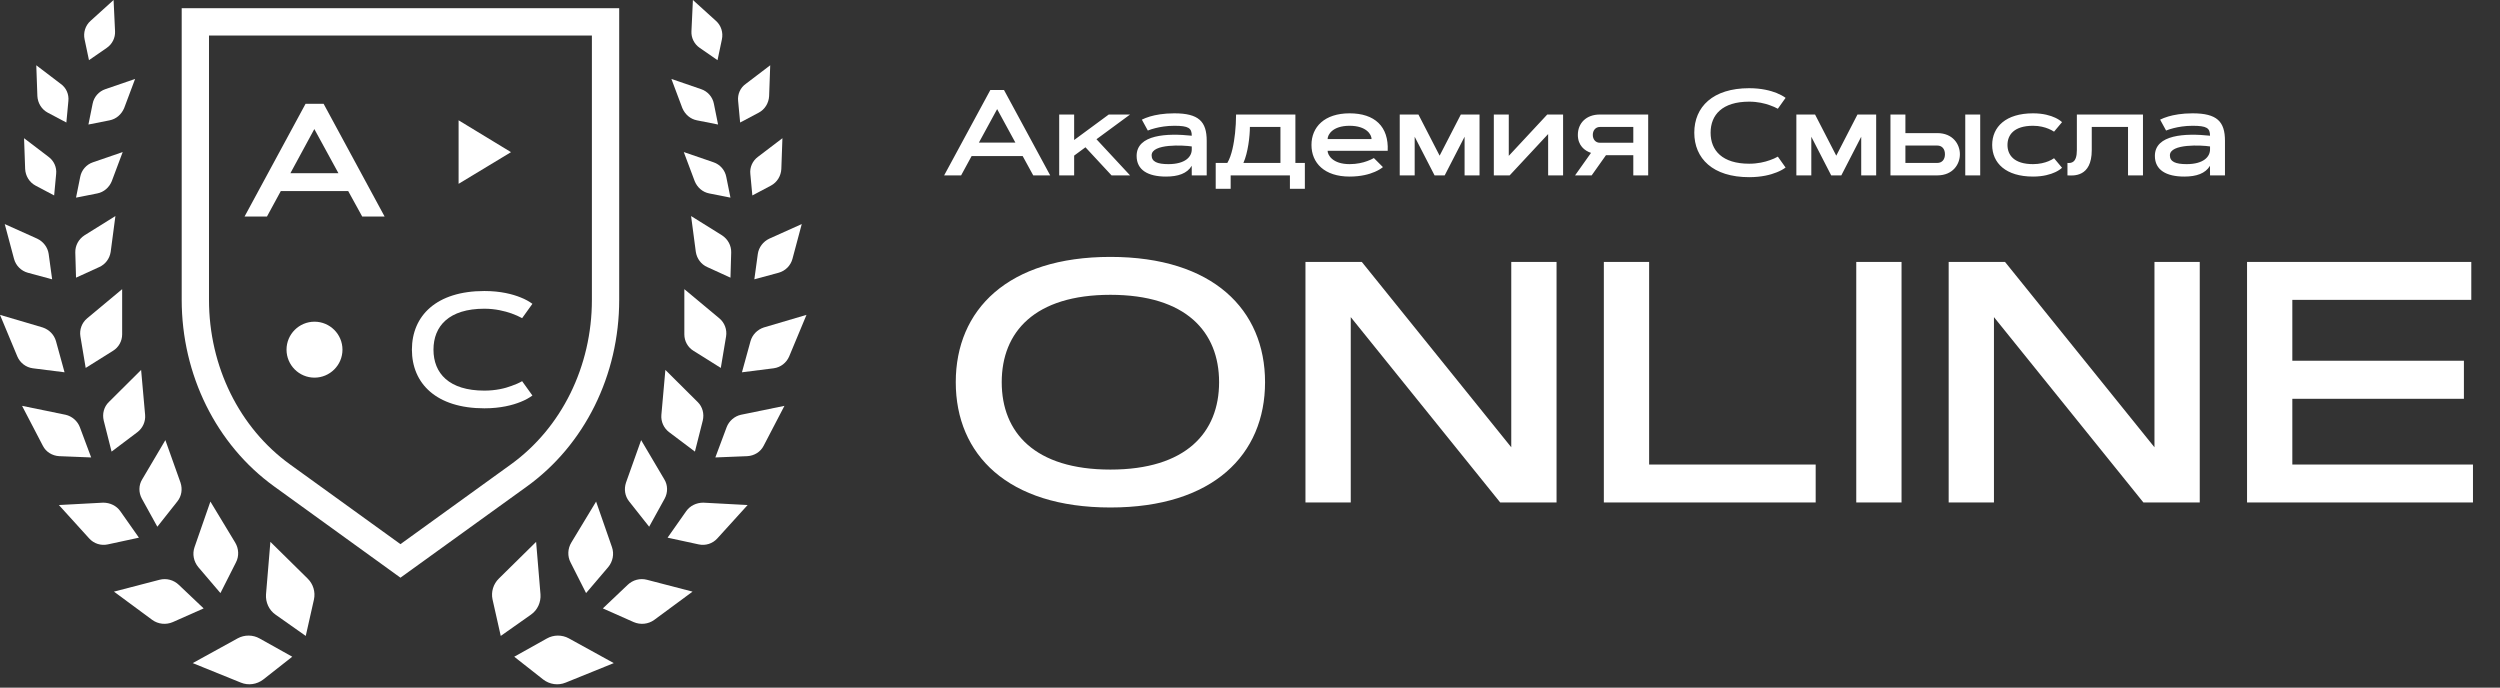 <?xml version="1.0" encoding="UTF-8"?>
<svg xmlns="http://www.w3.org/2000/svg" width="389" height="107" viewBox="0 0 389 107" fill="none">
  <rect x="0" y="0" width="389" height="107" fill="#333333" stroke="none"/>
  <path d="M62.31 89.888L42.642 75.675C33.648 69.171 28.272 58.315 28.272 46.646V1.279H96.347V46.672C96.347 58.367 90.972 69.224 81.977 75.701L62.31 89.888ZM32.52 5.527V46.672C32.52 57.004 37.24 66.575 45.133 72.266L62.31 84.669L79.486 72.266C87.379 66.575 92.099 57.004 92.099 46.672V5.527H32.52Z" fill="white"></path>
  <path d="M54.181 29.731H43.692L41.541 33.691H38.054L47.547 16.148H50.352L59.845 33.691H56.358L54.181 29.731ZM45.186 26.951H52.66L48.91 20.081L45.186 26.951Z" fill="white"></path>
  <path d="M75.369 60.78C77.1 60.78 78.568 60.439 79.591 60.046C80.194 59.836 80.745 59.6 81.243 59.312L82.843 61.541C82.344 61.908 81.741 62.249 81.007 62.537C79.774 63.035 77.912 63.534 75.369 63.534C67.895 63.534 64.093 59.679 64.093 54.408C64.093 49.137 67.895 45.282 75.369 45.282C77.912 45.282 79.774 45.781 81.007 46.279C81.741 46.567 82.344 46.908 82.843 47.275L81.243 49.504C80.745 49.242 80.194 48.98 79.591 48.77C78.542 48.403 77.073 48.036 75.369 48.036C69.862 48.036 67.449 50.737 67.449 54.408C67.449 58.079 69.862 60.78 75.369 60.78Z" fill="white"></path>
  <path d="M53.289 54.408C53.289 56.82 51.322 58.761 48.936 58.761C46.523 58.761 44.583 56.794 44.583 54.408C44.583 51.995 46.55 50.055 48.936 50.055C51.322 50.055 53.289 51.995 53.289 54.408Z" fill="white"></path>
  <path d="M71.357 18.718L79.512 23.674L71.357 28.604V18.718Z" fill="white"></path>
  <path d="M116.782 53.078L115.448 57.929L120.384 57.305C121.462 57.163 122.37 56.454 122.796 55.461L125.491 48.993L118.853 50.951C117.831 51.291 117.065 52.085 116.782 53.078Z" fill="white"></path>
  <path d="M107.901 54.582L112.157 57.249L112.979 52.341C113.15 51.291 112.752 50.213 111.93 49.532L106.483 44.993V52.029C106.483 53.078 107.022 54.043 107.901 54.582Z" fill="white"></path>
  <path d="M113.066 66.469L111.307 71.178L116.271 70.979C117.349 70.922 118.342 70.327 118.825 69.362L122.059 63.149L115.279 64.54C114.286 64.766 113.435 65.504 113.066 66.469Z" fill="white"></path>
  <path d="M104.1 67.234L108.129 70.27L109.349 65.447C109.604 64.397 109.32 63.291 108.554 62.553L103.533 57.56L102.909 64.568C102.824 65.589 103.278 66.61 104.1 67.234Z" fill="white"></path>
  <path d="M106.768 79.547L103.875 83.661L108.726 84.71C109.775 84.937 110.882 84.597 111.619 83.774L116.329 78.583L109.435 78.214C108.357 78.214 107.364 78.696 106.768 79.547Z" fill="white"></path>
  <path d="M97.888 78.014L101.009 81.958L103.42 77.589C103.931 76.653 103.931 75.49 103.364 74.582L99.761 68.482L97.406 75.092C97.066 76.114 97.236 77.192 97.888 78.014Z" fill="white"></path>
  <path d="M97.66 91.008L93.802 94.668L98.596 96.795C99.646 97.249 100.866 97.136 101.802 96.455L107.76 92.058L100.667 90.214C99.589 89.93 98.454 90.242 97.66 91.008Z" fill="white"></path>
  <path d="M88.782 87.518L91.193 92.284L94.626 88.256C95.363 87.376 95.59 86.185 95.222 85.135L92.753 78.043L88.895 84.426C88.328 85.362 88.271 86.554 88.782 87.518Z" fill="white"></path>
  <path d="M85.092 99.349L80.014 102.186L84.525 105.732C85.518 106.498 86.851 106.696 88.014 106.214L95.504 103.179L88.496 99.32C87.447 98.753 86.142 98.753 85.092 99.349Z" fill="white"></path>
  <path d="M76.639 93.277L77.916 98.951L82.625 95.632C83.646 94.922 84.185 93.703 84.1 92.483L83.419 84.312L77.632 90.015C76.753 90.866 76.384 92.114 76.639 93.277Z" fill="white"></path>
  <path d="M117.915 39.518L117.376 43.461L121.15 42.44C122.199 42.156 123.022 41.333 123.306 40.284L124.752 34.865L119.703 37.135C118.738 37.589 118.057 38.496 117.915 39.518Z" fill="white"></path>
  <path d="M110.058 41.56L113.661 43.206L113.774 39.291C113.803 38.213 113.264 37.22 112.356 36.624L107.533 33.617L108.271 39.206C108.441 40.255 109.093 41.135 110.058 41.56Z" fill="white"></path>
  <path d="M116.752 27.064L117.064 30.412L119.958 28.88C120.922 28.369 121.518 27.376 121.575 26.298L121.745 21.504L117.943 24.398C117.092 25.022 116.638 26.043 116.752 27.064Z" fill="white"></path>
  <path d="M110.369 30.1L113.659 30.752L113.007 27.518C112.808 26.469 112.042 25.589 111.021 25.249L106.397 23.66L108.099 28.199C108.496 29.164 109.319 29.901 110.369 30.1Z" fill="white"></path>
  <path d="M114.853 15.717L115.165 19.064L118.058 17.532C119.023 17.022 119.619 16.029 119.675 14.951L119.846 10.156L116.044 13.05C115.193 13.646 114.739 14.667 114.853 15.717Z" fill="white"></path>
  <path d="M108.442 18.723L111.732 19.375L111.08 16.141C110.881 15.092 110.115 14.212 109.094 13.872L104.47 12.283L106.172 16.822C106.598 17.815 107.42 18.524 108.442 18.723Z" fill="white"></path>
  <path d="M108.894 7.461L111.646 9.362L112.327 6.128C112.554 5.078 112.213 3.972 111.419 3.262L107.816 0L107.589 4.851C107.532 5.872 108.015 6.865 108.894 7.461Z" fill="white"></path>
  <path d="M8.709 53.078L10.043 57.929L5.106 57.305C4.028 57.163 3.12 56.454 2.695 55.461L-0 48.993L6.638 50.951C7.659 51.291 8.425 52.085 8.709 53.078Z" fill="white"></path>
  <path d="M17.589 54.582L13.333 57.249L12.511 52.341C12.34 51.291 12.738 50.213 13.56 49.532L19.007 44.993V52.029C19.007 53.078 18.468 54.043 17.589 54.582Z" fill="white"></path>
  <path d="M12.426 66.469L14.185 71.178L9.22 70.979C8.142 70.922 7.149 70.327 6.667 69.362L3.433 63.149L10.213 64.54C11.206 64.766 12.057 65.504 12.426 66.469Z" fill="white"></path>
  <path d="M21.39 67.235L17.361 70.271L16.141 65.448C15.886 64.398 16.17 63.292 16.936 62.554L21.957 57.562L22.581 64.569C22.666 65.59 22.212 66.611 21.39 67.235Z" fill="white"></path>
  <path d="M18.724 79.547L21.617 83.661L16.766 84.71C15.716 84.937 14.61 84.597 13.872 83.774L9.163 78.583L16.057 78.214C17.135 78.214 18.128 78.696 18.724 79.547Z" fill="white"></path>
  <path d="M27.603 78.014L24.482 81.958L22.071 77.589C21.56 76.653 21.56 75.49 22.128 74.582L25.731 68.482L28.085 75.092C28.426 76.114 28.256 77.192 27.603 78.014Z" fill="white"></path>
  <path d="M27.829 91.008L31.688 94.668L26.893 96.795C25.843 97.249 24.624 97.136 23.687 96.455L17.73 92.058L24.822 90.214C25.9 89.93 27.035 90.242 27.829 91.008Z" fill="white"></path>
  <path d="M36.71 87.518L34.299 92.284L30.866 88.256C30.128 87.376 29.901 86.185 30.27 85.135L32.738 78.043L36.596 84.426C37.164 85.362 37.221 86.554 36.71 87.518Z" fill="white"></path>
  <path d="M40.397 99.348L45.475 102.185L40.965 105.731C39.972 106.497 38.638 106.695 37.475 106.213L29.986 103.178L36.993 99.32C38.043 98.752 39.348 98.752 40.397 99.348Z" fill="white"></path>
  <path d="M48.852 93.277L47.575 98.951L42.866 95.632C41.845 94.922 41.306 93.703 41.391 92.483L42.072 84.312L47.859 90.015C48.738 90.866 49.107 92.114 48.852 93.277Z" fill="white"></path>
  <path d="M7.574 39.519L8.113 43.462L4.34 42.441C3.291 42.157 2.468 41.334 2.184 40.285L0.737 34.866L5.787 37.136C6.752 37.59 7.432 38.497 7.574 39.519Z" fill="white"></path>
  <path d="M15.433 41.56L11.83 43.206L11.716 39.291C11.688 38.213 12.227 37.22 13.135 36.624L17.957 33.617L17.22 39.206C17.05 40.255 16.397 41.135 15.433 41.56Z" fill="white"></path>
  <path d="M8.737 27.064L8.425 30.412L5.532 28.88C4.567 28.369 3.971 27.376 3.914 26.298L3.744 21.504L7.546 24.398C8.397 25.022 8.851 26.043 8.737 27.064Z" fill="white"></path>
  <path d="M15.12 30.1L11.83 30.752L12.482 27.518C12.681 26.469 13.447 25.589 14.468 25.249L19.092 23.66L17.39 28.199C16.993 29.164 16.17 29.901 15.12 30.1Z" fill="white"></path>
  <path d="M10.639 15.717L10.327 19.064L7.433 17.532C6.469 17.022 5.873 16.029 5.816 14.951L5.646 10.156L9.447 13.05C10.298 13.646 10.752 14.667 10.639 15.717Z" fill="white"></path>
  <path d="M17.05 18.724L13.759 19.376L14.412 16.142C14.61 15.093 15.376 14.213 16.397 13.873L21.021 12.284L19.319 16.823C18.894 17.816 18.071 18.525 17.05 18.724Z" fill="white"></path>
  <path d="M16.596 7.461L13.844 9.362L13.163 6.128C12.936 5.078 13.277 3.972 14.071 3.262L17.674 0L17.901 4.851C17.958 5.872 17.476 6.865 16.596 7.461Z" fill="white"></path>
  <path d="M160.771 27.29H163.412L156.221 14.002H154.099L146.908 27.29H149.549L151.18 24.288H159.13L160.771 27.29ZM155.155 16.976L157.991 22.184H152.319L155.155 16.976ZM164.811 17.82V27.29H167.137V24.213L168.897 22.916L172.956 27.29H175.838L170.612 21.665L175.838 17.82H172.521L167.137 21.786V17.82H164.811ZM178.6 20.312C178.943 20.173 179.323 20.053 179.758 19.942C180.499 19.756 181.5 19.571 182.723 19.571C184.947 19.571 185.439 19.932 185.439 21.118C181.602 20.711 176.858 20.915 176.858 24.26C176.858 26.465 178.637 27.475 181.435 27.475C183.316 27.475 184.725 26.994 185.429 25.798L185.439 27.29H187.764V21.915C187.764 18.904 186.523 17.634 182.723 17.634C181.046 17.634 179.795 17.875 178.943 18.125C178.451 18.274 178.025 18.44 177.673 18.616L178.6 20.312ZM179.193 24.167C179.193 22.314 184.197 22.592 185.439 22.786V23.213C185.466 24.399 184.41 25.539 181.806 25.539C180.064 25.539 179.193 25.159 179.193 24.167ZM201.563 17.82H192.333C192.324 18.82 192.277 19.784 192.175 20.72C191.999 22.314 191.666 24.204 190.971 25.353H189.164V29.375H191.49V27.29H200.71V29.375H203.036V25.353H201.563V17.82ZM193.473 25.353C194.186 23.778 194.483 21.183 194.483 19.756H199.237V25.353H193.473ZM213.776 24.593C213.47 24.77 213.118 24.927 212.729 25.066C212.062 25.316 211.117 25.539 209.995 25.539C207.364 25.539 206.576 24.13 206.576 23.463H215.926C216.102 19.682 213.906 17.634 209.995 17.634C206.085 17.634 204.065 19.765 204.065 22.555C204.065 25.363 206.085 27.475 209.995 27.475C211.774 27.475 213.063 27.114 213.915 26.743C214.415 26.53 214.842 26.28 215.185 26.002L213.776 24.593ZM206.576 21.637C206.576 20.952 207.354 19.571 209.995 19.571C212.636 19.571 213.415 20.952 213.415 21.637H206.576ZM220.708 17.82H217.798V27.29H220.124V21.276L223.219 27.29H224.794L227.889 21.276V27.29H230.215V17.82H227.305L224.006 24.223L220.708 17.82ZM243.216 17.82H240.751L234.765 24.251V17.82H232.439V27.29H234.904L240.89 20.859V27.29H243.216V17.82ZM256.458 27.29V17.82H248.934C246.821 17.82 245.514 19.163 245.514 20.989C245.514 22.638 246.571 23.463 247.562 23.787L245.079 27.29H247.664L249.888 24.149H254.142V27.29H256.458ZM254.142 19.756V22.212H248.934C248.267 22.212 247.84 21.684 247.84 20.989C247.84 20.303 248.267 19.756 248.934 19.756H254.142ZM266.17 20.646C266.17 17.866 267.995 15.818 272.175 15.818C273.481 15.818 274.593 16.087 275.381 16.374C275.844 16.531 276.261 16.717 276.632 16.921L277.837 15.225C277.457 14.947 276.993 14.697 276.447 14.474C275.511 14.104 274.093 13.724 272.175 13.724C266.503 13.724 263.631 16.643 263.631 20.646C263.631 24.649 266.503 27.568 272.175 27.568C274.102 27.568 275.511 27.197 276.447 26.817C276.993 26.604 277.457 26.354 277.837 26.067L276.632 24.371C276.261 24.584 275.844 24.77 275.381 24.927C274.593 25.214 273.481 25.474 272.175 25.474C267.995 25.474 266.17 23.426 266.17 20.646ZM282.424 17.82H279.514V27.29H281.84V21.276L284.935 27.29H286.51L289.605 21.276V27.29H291.931V17.82H289.022L285.723 24.223L282.424 17.82ZM305.794 27.29H308.12V17.82H305.794V27.29ZM294.155 17.82V27.29H301.439C303.876 27.29 304.96 25.548 304.96 24C304.96 22.453 303.876 20.711 301.439 20.711H296.481V17.82H294.155ZM296.481 25.353V22.647H301.439C302.18 22.647 302.634 23.176 302.634 24C302.634 24.825 302.18 25.353 301.439 25.353H296.481ZM312.364 22.555C312.364 20.998 313.374 19.571 316.34 19.571C317.368 19.571 318.175 19.803 318.74 20.034C319.073 20.173 319.361 20.322 319.611 20.488L320.853 19.006C320.584 18.755 320.232 18.524 319.796 18.32C319.064 17.977 317.934 17.634 316.34 17.634C312.105 17.634 309.983 19.738 309.983 22.555C309.983 25.372 312.105 27.475 316.34 27.475C317.934 27.475 319.064 27.133 319.796 26.79C320.232 26.586 320.584 26.354 320.853 26.104L319.611 24.621C319.361 24.797 319.073 24.946 318.74 25.085C318.175 25.316 317.368 25.539 316.34 25.539C313.374 25.539 312.364 24.112 312.364 22.555ZM323.16 17.82V23.361C323.16 25.344 322.289 25.4 321.696 25.353V27.29C322.548 27.327 325.477 27.642 325.477 23.361V19.747H331.12V27.29H333.446V17.82H323.16ZM337.042 20.312C337.384 20.173 337.764 20.053 338.2 19.942C338.941 19.756 339.942 19.571 341.165 19.571C343.389 19.571 343.88 19.932 343.88 21.118C340.044 20.711 335.299 20.915 335.299 24.26C335.299 26.465 337.079 27.475 339.877 27.475C341.758 27.475 343.167 26.994 343.871 25.798L343.88 27.29H346.206V21.915C346.206 18.904 344.965 17.634 341.165 17.634C339.488 17.634 338.237 17.875 337.384 18.125C336.893 18.274 336.467 18.44 336.115 18.616L337.042 20.312ZM337.635 24.167C337.635 22.314 342.639 22.592 343.88 22.786V23.213C343.908 24.399 342.852 25.539 340.248 25.539C338.506 25.539 337.635 25.159 337.635 24.167Z" fill="white"></path>
  <path d="M172.78 78.965C188.752 78.965 196.842 70.744 196.842 59.469C196.842 48.195 188.752 39.974 172.78 39.974C156.808 39.974 148.717 48.195 148.717 59.469C148.717 70.744 156.808 78.965 172.78 78.965ZM172.78 73.067C161.01 73.067 155.868 67.299 155.868 59.469C155.868 51.64 161.01 45.873 172.78 45.873C184.55 45.873 189.691 51.64 189.691 59.469C189.691 67.299 184.55 73.067 172.78 73.067ZM203.13 78.182H210.177V49.343L233.43 78.182H242.199V40.757H235.153V69.595L211.899 40.757H203.13V78.182ZM256.604 40.757H249.558V78.182H282.519V72.284H256.604V40.757ZM288.834 78.182H295.88V40.757H288.834V78.182ZM303.213 78.182H310.259V49.343L333.512 78.182H342.281V40.757H335.235V69.595L311.982 40.757H303.213V78.182ZM356.686 56.129V46.655H384.533V40.757H349.64V78.182H384.794V72.284H356.686V62.053H383.384V56.129H356.686Z" fill="white"></path>
</svg>
